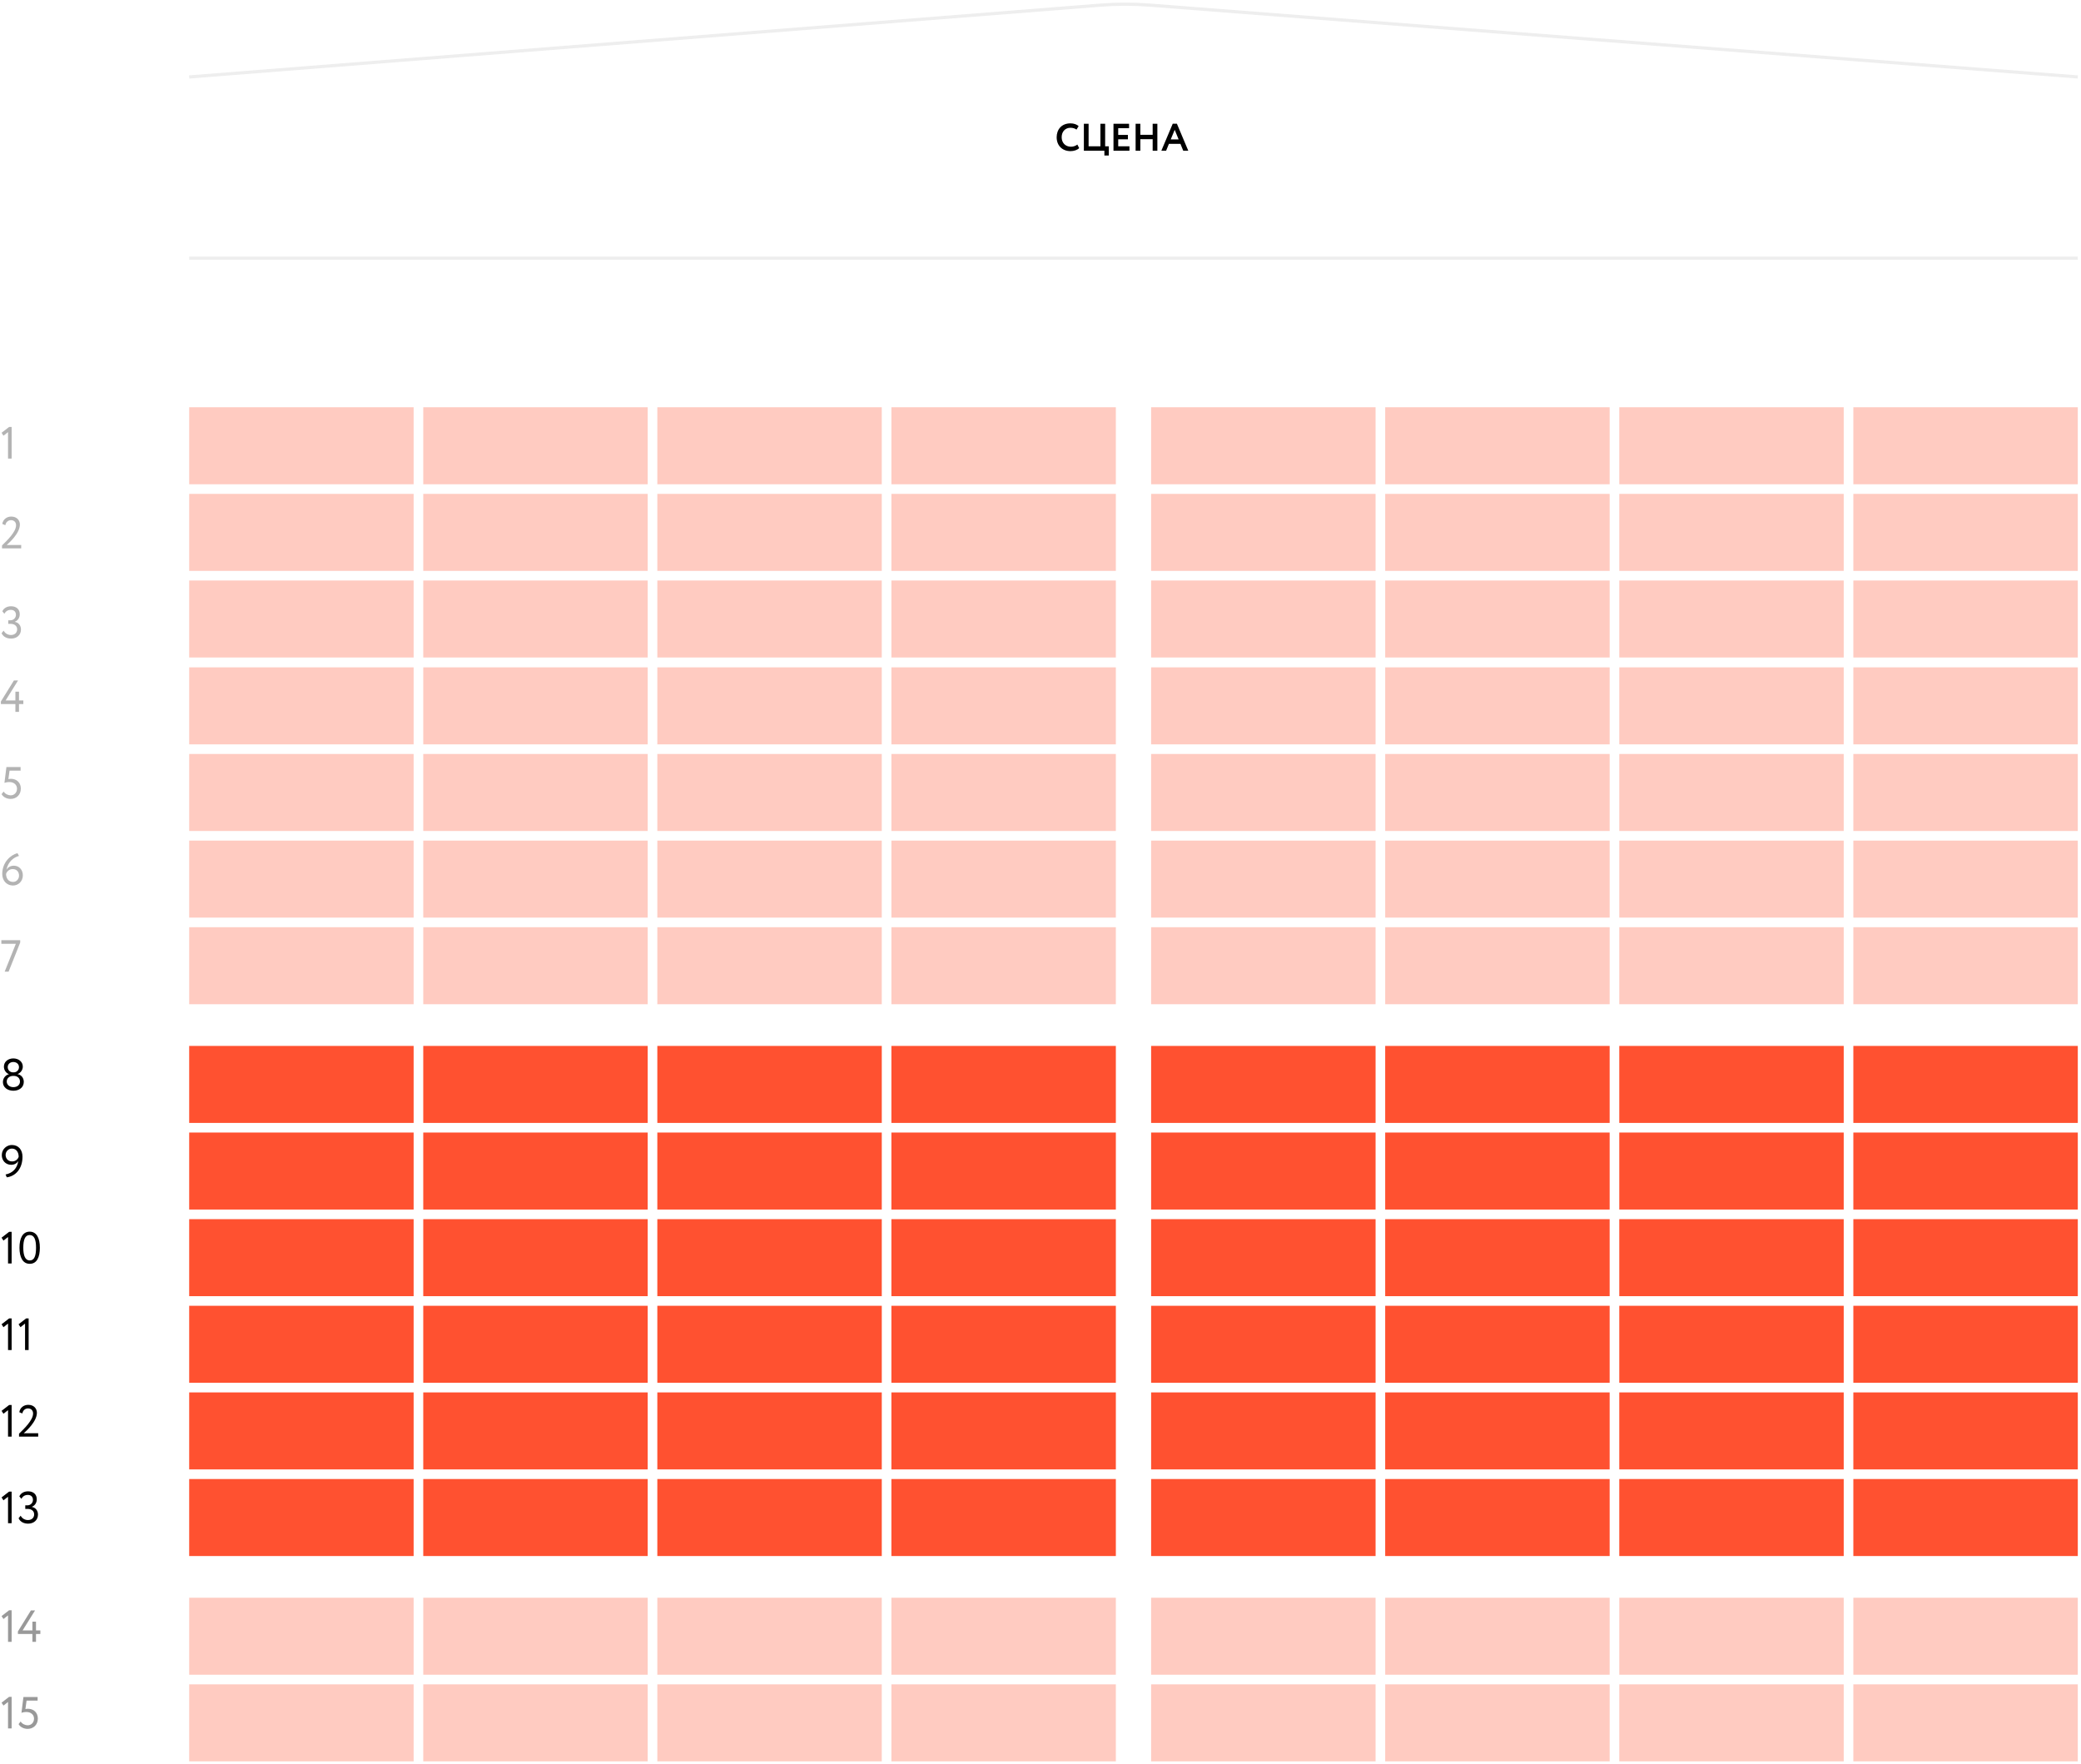 <?xml version="1.0" encoding="UTF-8"?> <svg xmlns="http://www.w3.org/2000/svg" width="649" height="550" viewBox="0 0 649 550" fill="none"> <path opacity="0.3" d="M0.49 134.964L1.078 135.874L2.506 134.754V143H3.626V133.144H2.842L0.49 134.964Z" fill="black"></path> <path opacity="0.3" d="M0.63 171H6.608V169.95H2.086C2.87 169.264 6.202 166.31 6.202 163.566C6.202 162.348 5.348 161.088 3.514 161.088C2.142 161.088 0.952 161.928 0.714 163.384L1.666 163.776C1.862 162.726 2.632 162.208 3.416 162.208C4.48 162.208 5.012 162.922 5.012 163.79C5.012 165.876 2.226 168.522 0.63 170.09V171Z" fill="black"></path> <path opacity="0.3" d="M3.458 199.14C5.208 199.14 6.538 198.048 6.538 196.298C6.538 195.15 5.852 194.128 4.634 193.932V193.89C5.628 193.47 6.16 192.602 6.16 191.538C6.16 189.998 5.096 189.06 3.458 189.06C2.184 189.06 1.176 189.634 0.728 190.628L1.358 191.398C1.792 190.642 2.408 190.18 3.374 190.18C4.368 190.18 4.97 190.768 4.97 191.734C4.97 192.742 4.144 193.428 3.276 193.428H2.576V194.548H3.346C4.522 194.548 5.348 195.206 5.348 196.256C5.348 197.25 4.634 198.02 3.416 198.02C2.506 198.02 1.624 197.572 1.134 196.662L0.49 197.46C0.994 198.552 2.1 199.14 3.458 199.14Z" fill="black"></path> <path opacity="0.3" d="M4.802 222H5.922V219.55H7.28V218.43H5.922V215.7H4.802V218.43H1.75L5.628 212.2H4.34L0.28 218.752V219.55H4.802V222Z" fill="black"></path> <path opacity="0.3" d="M1.386 244.128C1.708 244.002 2.338 243.876 2.926 243.876C4.382 243.876 5.306 244.772 5.306 245.948C5.306 247.152 4.452 248.02 3.332 248.02C2.534 248.02 1.61 247.6 1.134 246.83L0.49 247.656C1.078 248.678 2.254 249.14 3.304 249.14C5.04 249.14 6.496 247.936 6.496 245.906C6.496 244.044 5.18 242.868 3.402 242.868C3.122 242.868 2.828 242.91 2.618 242.966L2.982 240.32H6.426V239.2H2.002L1.386 244.128Z" fill="black"></path> <path opacity="0.3" d="M0.7 272.528C0.7 274.474 1.918 276.14 4.102 276.14C5.628 276.14 7.126 274.908 7.126 272.976C7.126 271.198 5.936 269.966 4.326 269.966C3.164 269.966 2.408 270.526 2.016 271.268C2.45 268.846 4.186 267.362 5.922 266.914L5.46 266.06C3.304 266.564 0.7 268.93 0.7 272.528ZM1.89 272.528C2.114 271.842 2.8 271.016 3.948 271.016C5.264 271.016 5.936 271.926 5.936 273.06C5.936 274.11 5.166 275.02 4.088 275.02C2.618 275.02 1.89 273.858 1.89 272.528Z" fill="black"></path> <path opacity="0.3" d="M0.42 294.32H4.942L1.456 303H2.688L6.3 293.928V293.2H0.42V294.32Z" fill="black"></path> <path d="M3.99 334.4C3.15 334.4 2.408 333.686 2.408 332.79C2.408 331.81 3.178 331.18 4.144 331.18C5.096 331.18 5.922 331.768 5.922 332.79C5.922 333.686 5.18 334.4 4.354 334.4H3.99ZM4.34 335.52C5.362 335.52 6.216 336.15 6.23 337.256C6.23 338.306 5.418 339.02 4.158 339.02C2.968 339.02 2.1 338.278 2.1 337.256C2.1 336.234 2.996 335.52 4.032 335.52H4.34ZM4.172 340.14C5.936 340.14 7.42 339.132 7.42 337.382C7.42 336.08 6.58 335.156 5.502 334.974V334.932C6.51 334.54 7.112 333.574 7.112 332.622C7.112 331.082 5.782 330.06 4.158 330.06C2.534 330.06 1.218 331.082 1.218 332.622C1.218 333.714 1.904 334.652 2.758 334.946V334.988C1.666 335.296 0.91 336.248 0.91 337.466C0.91 339.132 2.408 340.14 4.172 340.14Z" fill="black"></path> <path d="M7.014 360.742C7.014 358.656 5.866 357.06 3.682 357.06C2.156 357.06 0.56 358.292 0.56 360.224C0.56 361.918 1.778 363.234 3.486 363.234C4.55 363.234 5.306 362.744 5.698 362.016C5.39 364.34 3.92 365.838 1.736 366.258L2.114 367.14C4.872 366.79 7.014 364.452 7.014 360.742ZM5.824 360.742C5.6 361.442 4.914 362.184 3.766 362.184C2.45 362.184 1.75 361.204 1.75 360.14C1.75 359.09 2.618 358.18 3.696 358.18C5.166 358.18 5.824 359.412 5.824 360.742Z" fill="black"></path> <path d="M0.49 385.964L1.078 386.874L2.506 385.754V394H3.626V384.144H2.842L0.49 385.964ZM6.075 389.1C6.075 392.054 7.069 394.112 9.281 394.112C11.493 394.112 12.431 392.054 12.431 389.1C12.431 386.16 11.465 384.088 9.253 384.088C7.041 384.088 6.075 386.16 6.075 389.1ZM7.265 389.1C7.265 386.594 7.825 385.138 9.253 385.138C10.681 385.138 11.241 386.566 11.241 389.1C11.241 391.634 10.709 393.062 9.281 393.062C7.895 393.062 7.265 391.62 7.265 389.1Z" fill="black"></path> <path d="M0.49 412.964L1.078 413.874L2.506 412.754V421H3.626V411.144H2.842L0.49 412.964ZM5.795 412.964L6.383 413.874L7.811 412.754V421H8.931V411.144H8.147L5.795 412.964Z" fill="black"></path> <path d="M0.49 439.964L1.078 440.874L2.506 439.754V448H3.626V438.144H2.842L0.49 439.964ZM5.935 448H11.913V446.95H7.391C8.175 446.264 11.507 443.31 11.507 440.566C11.507 439.348 10.653 438.088 8.819 438.088C7.447 438.088 6.257 438.928 6.019 440.384L6.971 440.776C7.167 439.726 7.937 439.208 8.721 439.208C9.785 439.208 10.317 439.922 10.317 440.79C10.317 442.876 7.531 445.522 5.935 447.09V448Z" fill="black"></path> <path d="M0.49 466.964L1.078 467.874L2.506 466.754V475H3.626V465.144H2.842L0.49 466.964ZM8.763 475.14C10.513 475.14 11.843 474.048 11.843 472.298C11.843 471.15 11.157 470.128 9.939 469.932V469.89C10.933 469.47 11.465 468.602 11.465 467.538C11.465 465.998 10.401 465.06 8.763 465.06C7.489 465.06 6.481 465.634 6.033 466.628L6.663 467.398C7.097 466.642 7.713 466.18 8.679 466.18C9.673 466.18 10.275 466.768 10.275 467.734C10.275 468.742 9.449 469.428 8.581 469.428H7.881V470.548H8.651C9.827 470.548 10.653 471.206 10.653 472.256C10.653 473.25 9.939 474.02 8.721 474.02C7.811 474.02 6.929 473.572 6.439 472.662L5.795 473.46C6.299 474.552 7.405 475.14 8.763 475.14Z" fill="black"></path> <path opacity="0.4" d="M0.49 503.964L1.078 504.874L2.506 503.754V512H3.626V502.144H2.842L0.49 503.964ZM10.107 512H11.227V509.55H12.585V508.43H11.227V505.7H10.107V508.43H7.055L10.933 502.2H9.645L5.585 508.752V509.55H10.107V512Z" fill="black"></path> <path opacity="0.4" d="M0.49 530.964L1.078 531.874L2.506 530.754V539H3.626V529.144H2.842L0.49 530.964ZM6.691 534.128C7.013 534.002 7.643 533.876 8.231 533.876C9.687 533.876 10.611 534.772 10.611 535.948C10.611 537.152 9.757 538.02 8.637 538.02C7.839 538.02 6.915 537.6 6.439 536.83L5.795 537.656C6.383 538.678 7.559 539.14 8.609 539.14C10.345 539.14 11.801 537.936 11.801 535.906C11.801 534.044 10.485 532.868 8.707 532.868C8.427 532.868 8.133 532.91 7.923 532.966L8.287 530.32H11.731V529.2H7.307L6.691 534.128Z" fill="black"></path> <rect opacity="0.3" x="59" y="127" width="70" height="24.013" fill="#FF5130"></rect> <rect opacity="0.3" x="132" y="127" width="70" height="24.013" fill="#FF5130"></rect> <rect opacity="0.3" x="205" y="127" width="70" height="24.013" fill="#FF5130"></rect> <rect opacity="0.3" x="278" y="127" width="70" height="24.013" fill="#FF5130"></rect> <rect opacity="0.3" x="59" y="154.013" width="70" height="24.013" fill="#FF5130"></rect> <rect opacity="0.3" x="132" y="154.013" width="70" height="24.013" fill="#FF5130"></rect> <rect opacity="0.3" x="205" y="154.013" width="70" height="24.013" fill="#FF5130"></rect> <rect opacity="0.3" x="278" y="154.013" width="70" height="24.013" fill="#FF5130"></rect> <rect opacity="0.3" x="59" y="181.026" width="70" height="24.013" fill="#FF5130"></rect> <rect opacity="0.3" x="132" y="181.026" width="70" height="24.013" fill="#FF5130"></rect> <rect opacity="0.3" x="205" y="181.026" width="70" height="24.013" fill="#FF5130"></rect> <rect opacity="0.3" x="278" y="181.026" width="70" height="24.013" fill="#FF5130"></rect> <rect opacity="0.3" x="205" y="208.11" width="70" height="24.013" fill="#FF5130"></rect> <rect opacity="0.3" x="278" y="208.11" width="70" height="24.013" fill="#FF5130"></rect> <rect opacity="0.3" x="205" y="235.123" width="70" height="24.013" fill="#FF5130"></rect> <rect opacity="0.3" x="278" y="235.123" width="70" height="24.013" fill="#FF5130"></rect> <rect opacity="0.3" x="205" y="262.136" width="70" height="24.013" fill="#FF5130"></rect> <rect opacity="0.3" x="278" y="262.136" width="70" height="24.013" fill="#FF5130"></rect> <rect opacity="0.3" x="205" y="289.149" width="70" height="24.013" fill="#FF5130"></rect> <rect opacity="0.3" x="278" y="289.149" width="70" height="24.013" fill="#FF5130"></rect> <rect x="205" y="326.162" width="70" height="24.013" fill="#FF5130"></rect> <rect x="278" y="326.162" width="70" height="24.013" fill="#FF5130"></rect> <rect x="205" y="353.175" width="70" height="24.013" fill="#FF5130"></rect> <rect x="278" y="353.175" width="70" height="24.013" fill="#FF5130"></rect> <rect x="205" y="380.188" width="70" height="24.013" fill="#FF5130"></rect> <rect x="278" y="380.188" width="70" height="24.013" fill="#FF5130"></rect> <rect x="205" y="407.201" width="70" height="24.013" fill="#FF5130"></rect> <rect x="278" y="407.201" width="70" height="24.013" fill="#FF5130"></rect> <rect x="205" y="434.214" width="70" height="24.013" fill="#FF5130"></rect> <rect x="278" y="434.214" width="70" height="24.013" fill="#FF5130"></rect> <rect x="205" y="461.227" width="70" height="24.013" fill="#FF5130"></rect> <rect x="278" y="461.227" width="70" height="24.013" fill="#FF5130"></rect> <rect opacity="0.3" x="205" y="498.24" width="70" height="24.013" fill="#FF5130"></rect> <rect opacity="0.3" x="278" y="498.24" width="70" height="24.013" fill="#FF5130"></rect> <rect opacity="0.3" x="205" y="525.252" width="70" height="24.013" fill="#FF5130"></rect> <rect opacity="0.3" x="278" y="525.252" width="70" height="24.013" fill="#FF5130"></rect> <rect opacity="0.3" x="59" y="208.11" width="70" height="24.013" fill="#FF5130"></rect> <rect opacity="0.3" x="132" y="208.11" width="70" height="24.013" fill="#FF5130"></rect> <rect opacity="0.3" x="59" y="235.123" width="70" height="24.013" fill="#FF5130"></rect> <rect opacity="0.3" x="132" y="235.123" width="70" height="24.013" fill="#FF5130"></rect> <rect opacity="0.3" x="59" y="262.136" width="70" height="24.013" fill="#FF5130"></rect> <rect opacity="0.3" x="132" y="262.136" width="70" height="24.013" fill="#FF5130"></rect> <rect opacity="0.3" x="59" y="289.149" width="70" height="24.013" fill="#FF5130"></rect> <rect opacity="0.3" x="132" y="289.149" width="70" height="24.013" fill="#FF5130"></rect> <rect x="59" y="326.162" width="70" height="24.013" fill="#FF5130"></rect> <rect x="132" y="326.162" width="70" height="24.013" fill="#FF5130"></rect> <rect x="59" y="353.175" width="70" height="24.013" fill="#FF5130"></rect> <rect x="132" y="353.175" width="70" height="24.013" fill="#FF5130"></rect> <rect x="59" y="380.188" width="70" height="24.013" fill="#FF5130"></rect> <rect x="132" y="380.188" width="70" height="24.013" fill="#FF5130"></rect> <rect x="59" y="407.201" width="70" height="24.013" fill="#FF5130"></rect> <rect x="132" y="407.201" width="70" height="24.013" fill="#FF5130"></rect> <rect x="59" y="434.214" width="70" height="24.013" fill="#FF5130"></rect> <rect x="132" y="434.214" width="70" height="24.013" fill="#FF5130"></rect> <rect x="59" y="461.227" width="70" height="24.013" fill="#FF5130"></rect> <rect x="132" y="461.227" width="70" height="24.013" fill="#FF5130"></rect> <rect opacity="0.3" x="59" y="498.24" width="70" height="24.013" fill="#FF5130"></rect> <rect opacity="0.3" x="132" y="498.24" width="70" height="24.013" fill="#FF5130"></rect> <rect opacity="0.3" x="59" y="525.252" width="70" height="24.013" fill="#FF5130"></rect> <rect opacity="0.3" x="132" y="525.252" width="70" height="24.013" fill="#FF5130"></rect> <path d="M335.996 45.08C335.42 45.524 334.712 45.752 334.004 45.752C332.288 45.752 331.1 44.552 331.1 42.8C331.1 40.976 332.276 39.848 333.836 39.848C334.676 39.848 335.228 40.076 335.732 40.412L336.392 39.32C335.84 38.816 334.928 38.468 333.836 38.468C331.064 38.468 329.54 40.388 329.54 42.8C329.54 45.416 331.304 47.132 333.872 47.132C334.964 47.132 336.032 46.748 336.56 46.184L335.996 45.08ZM338.027 47H344.423V48.5H345.803V45.62H344.663V38.6H343.187V45.62H339.503V38.6H338.027V47ZM347.262 47H352.242V45.62H348.738V43.448H351.762V42.068H348.738V39.98H352.122V38.6H347.262V47ZM359.48 47H360.944V38.6H359.48V42.032H355.64V38.6H354.164V47H355.64V43.412H359.48V47ZM362.189 47H363.677L364.553 44.852H368.141L369.017 47H370.589L367.037 38.576H365.741L362.189 47ZM366.353 40.484L367.577 43.472H365.117L366.353 40.484Z" fill="black"></path> <path opacity="0.3" d="M59 24L343.076 1.614C348.259 1.205 353.466 1.202 358.65 1.603L648 24" stroke="#C4C4C4"></path> <line opacity="0.3" x1="59" y1="80.5" x2="648" y2="80.5" stroke="#C4C4C4"></line> <rect opacity="0.3" x="359" y="127" width="70" height="24.013" fill="#FF5130"></rect> <rect opacity="0.3" x="432" y="127" width="70" height="24.013" fill="#FF5130"></rect> <rect opacity="0.3" x="505" y="127" width="70" height="24.013" fill="#FF5130"></rect> <rect opacity="0.3" x="578" y="127" width="70" height="24.013" fill="#FF5130"></rect> <rect opacity="0.3" x="359" y="154.013" width="70" height="24.013" fill="#FF5130"></rect> <rect opacity="0.3" x="432" y="154.013" width="70" height="24.013" fill="#FF5130"></rect> <rect opacity="0.3" x="505" y="154.013" width="70" height="24.013" fill="#FF5130"></rect> <rect opacity="0.3" x="578" y="154.013" width="70" height="24.013" fill="#FF5130"></rect> <rect opacity="0.3" x="359" y="181.026" width="70" height="24.013" fill="#FF5130"></rect> <rect opacity="0.3" x="432" y="181.026" width="70" height="24.013" fill="#FF5130"></rect> <rect opacity="0.3" x="505" y="181.026" width="70" height="24.013" fill="#FF5130"></rect> <rect opacity="0.3" x="578" y="181.026" width="70" height="24.013" fill="#FF5130"></rect> <rect opacity="0.3" x="505" y="208.11" width="70" height="24.013" fill="#FF5130"></rect> <rect opacity="0.3" x="578" y="208.11" width="70" height="24.013" fill="#FF5130"></rect> <rect opacity="0.3" x="505" y="235.123" width="70" height="24.013" fill="#FF5130"></rect> <rect opacity="0.3" x="578" y="235.123" width="70" height="24.013" fill="#FF5130"></rect> <rect opacity="0.3" x="505" y="262.136" width="70" height="24.013" fill="#FF5130"></rect> <rect opacity="0.3" x="578" y="262.136" width="70" height="24.013" fill="#FF5130"></rect> <rect opacity="0.3" x="505" y="289.149" width="70" height="24.013" fill="#FF5130"></rect> <rect opacity="0.3" x="578" y="289.149" width="70" height="24.013" fill="#FF5130"></rect> <rect x="505" y="326.162" width="70" height="24.013" fill="#FF5130"></rect> <rect x="578" y="326.162" width="70" height="24.013" fill="#FF5130"></rect> <rect x="505" y="353.175" width="70" height="24.013" fill="#FF5130"></rect> <rect x="578" y="353.175" width="70" height="24.013" fill="#FF5130"></rect> <rect x="505" y="380.188" width="70" height="24.013" fill="#FF5130"></rect> <rect x="578" y="380.188" width="70" height="24.013" fill="#FF5130"></rect> <rect x="505" y="407.201" width="70" height="24.013" fill="#FF5130"></rect> <rect x="578" y="407.201" width="70" height="24.013" fill="#FF5130"></rect> <rect x="505" y="434.214" width="70" height="24.013" fill="#FF5130"></rect> <rect x="578" y="434.214" width="70" height="24.013" fill="#FF5130"></rect> <rect x="505" y="461.227" width="70" height="24.013" fill="#FF5130"></rect> <rect x="578" y="461.227" width="70" height="24.013" fill="#FF5130"></rect> <rect opacity="0.3" x="505" y="498.24" width="70" height="24.013" fill="#FF5130"></rect> <rect opacity="0.3" x="578" y="498.24" width="70" height="24.013" fill="#FF5130"></rect> <rect opacity="0.3" x="505" y="525.252" width="70" height="24.013" fill="#FF5130"></rect> <rect opacity="0.3" x="578" y="525.252" width="70" height="24.013" fill="#FF5130"></rect> <rect opacity="0.3" x="359" y="208.11" width="70" height="24.013" fill="#FF5130"></rect> <rect opacity="0.3" x="432" y="208.11" width="70" height="24.013" fill="#FF5130"></rect> <rect opacity="0.3" x="359" y="235.123" width="70" height="24.013" fill="#FF5130"></rect> <rect opacity="0.3" x="432" y="235.123" width="70" height="24.013" fill="#FF5130"></rect> <rect opacity="0.3" x="359" y="262.136" width="70" height="24.013" fill="#FF5130"></rect> <rect opacity="0.3" x="432" y="262.136" width="70" height="24.013" fill="#FF5130"></rect> <rect opacity="0.3" x="359" y="289.149" width="70" height="24.013" fill="#FF5130"></rect> <rect opacity="0.3" x="432" y="289.149" width="70" height="24.013" fill="#FF5130"></rect> <rect x="359" y="326.162" width="70" height="24.013" fill="#FF5130"></rect> <rect x="432" y="326.162" width="70" height="24.013" fill="#FF5130"></rect> <rect x="359" y="353.175" width="70" height="24.013" fill="#FF5130"></rect> <rect x="432" y="353.175" width="70" height="24.013" fill="#FF5130"></rect> <rect x="359" y="380.188" width="70" height="24.013" fill="#FF5130"></rect> <rect x="432" y="380.188" width="70" height="24.013" fill="#FF5130"></rect> <rect x="359" y="407.201" width="70" height="24.013" fill="#FF5130"></rect> <rect x="432" y="407.201" width="70" height="24.013" fill="#FF5130"></rect> <rect x="359" y="434.214" width="70" height="24.013" fill="#FF5130"></rect> <rect x="432" y="434.214" width="70" height="24.013" fill="#FF5130"></rect> <rect x="359" y="461.227" width="70" height="24.013" fill="#FF5130"></rect> <rect x="432" y="461.227" width="70" height="24.013" fill="#FF5130"></rect> <rect opacity="0.3" x="359" y="498.24" width="70" height="24.013" fill="#FF5130"></rect> <rect opacity="0.3" x="432" y="498.24" width="70" height="24.013" fill="#FF5130"></rect> <rect opacity="0.3" x="359" y="525.252" width="70" height="24.013" fill="#FF5130"></rect> <rect opacity="0.3" x="432" y="525.252" width="70" height="24.013" fill="#FF5130"></rect> </svg> 